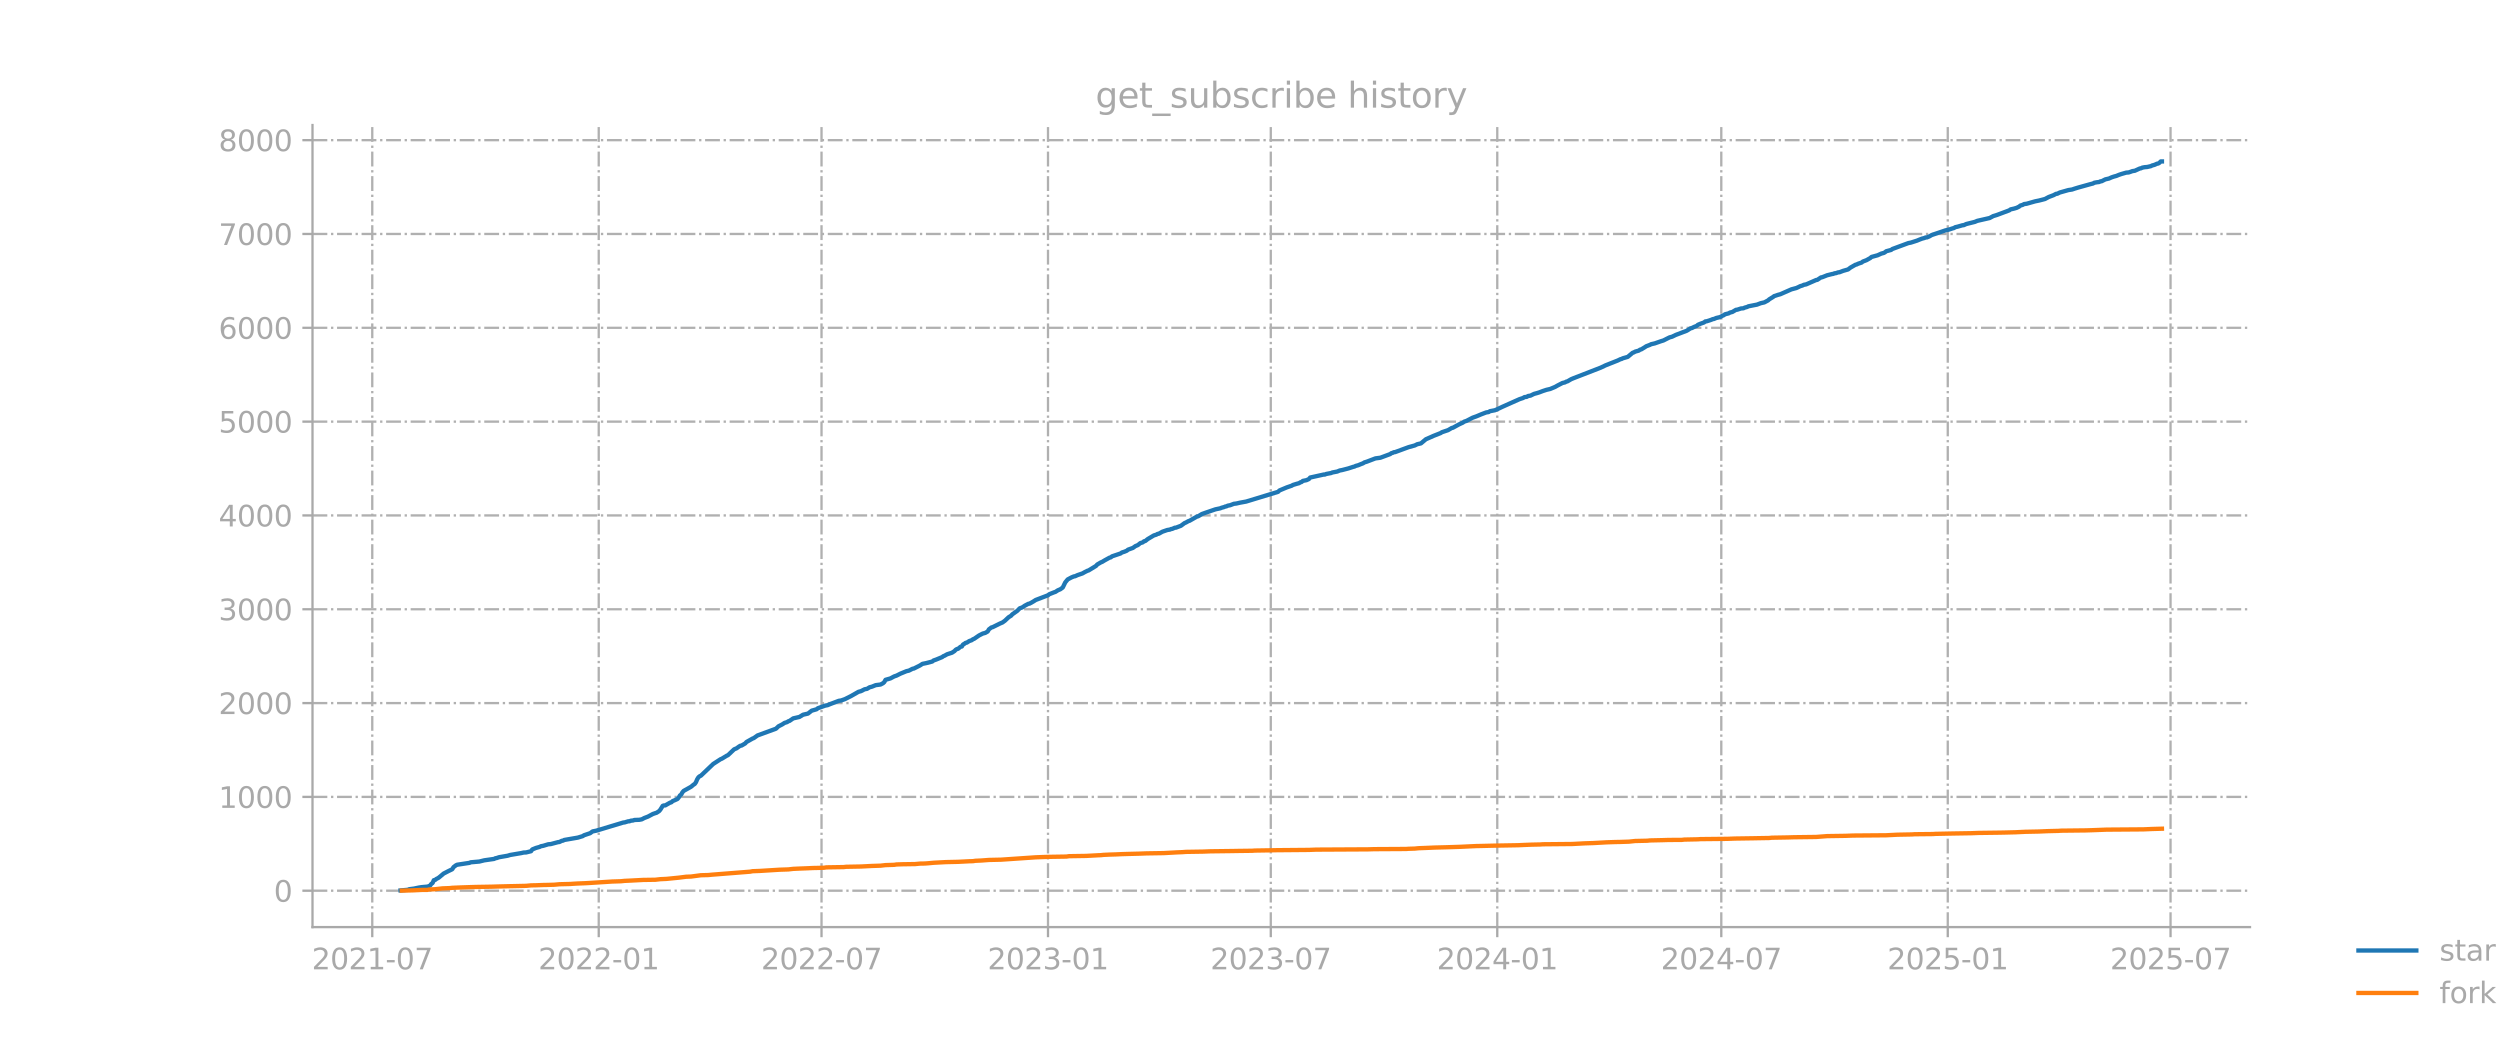 <?xml version="1.0" encoding="utf-8" standalone="no"?>
<!DOCTYPE svg PUBLIC "-//W3C//DTD SVG 1.1//EN"
  "http://www.w3.org/Graphics/SVG/1.1/DTD/svg11.dtd">
<svg xmlns:xlink="http://www.w3.org/1999/xlink" width="864pt" height="360pt" viewBox="0 0 864 360" xmlns="http://www.w3.org/2000/svg" version="1.1">
 <defs>
  <style type="text/css">*{stroke-linejoin: round; stroke-linecap: butt}</style>
 </defs>
 <g id="figure_1">
  <g id="patch_1">
   <path d="M 0 360 
L 864 360 
L 864 0 
L 0 0 
L 0 360 
z
" style="fill: none; opacity: 0"/>
  </g>
  <g id="axes_1">
   <g id="patch_2">
    <path d="M 108 320.4 
L 777.6 320.4 
L 777.6 43.2 
L 108 43.2 
L 108 320.4 
z
" style="fill: none; opacity: 0"/>
   </g>
   <g id="matplotlib.axis_1">
    <g id="xtick_1">
     <g id="line2d_1">
      <path d="M 128.652 320.4 
L 128.652 43.2 
" clip-path="url(#p78a27f17d4)" style="fill: none; stroke-dasharray: 5.12,1.28,0.8,1.28; stroke-dashoffset: 0; stroke: #b0b0b0; stroke-width: 0.8"/>
     </g>
     <g id="line2d_2">
      <defs>
       <path id="m2938d402ce" d="M 0 0 
L 0 3.5 
" style="stroke: #a9a9a9; stroke-width: 0.8"/>
      </defs>
      <g>
       <use xlink:href="#m2938d402ce" x="128.652" y="320.4" style="fill: #a9a9a9; stroke: #a9a9a9; stroke-width: 0.8"/>
      </g>
     </g>
     <g id="text_1">
      <!-- 2021-07 -->
      <g style="fill: #a9a9a9" transform="translate(107.761 334.998) scale(0.1 -0.1)">
       <defs>
        <path id="DejaVuSans-32" d="M 1228 531 
L 3431 531 
L 3431 0 
L 469 0 
L 469 531 
Q 828 903 1448 1529 
Q 2069 2156 2228 2338 
Q 2531 2678 2651 2914 
Q 2772 3150 2772 3378 
Q 2772 3750 2511 3984 
Q 2250 4219 1831 4219 
Q 1534 4219 1204 4116 
Q 875 4013 500 3803 
L 500 4441 
Q 881 4594 1212 4672 
Q 1544 4750 1819 4750 
Q 2544 4750 2975 4387 
Q 3406 4025 3406 3419 
Q 3406 3131 3298 2873 
Q 3191 2616 2906 2266 
Q 2828 2175 2409 1742 
Q 1991 1309 1228 531 
z
" transform="scale(0.016)"/>
        <path id="DejaVuSans-30" d="M 2034 4250 
Q 1547 4250 1301 3770 
Q 1056 3291 1056 2328 
Q 1056 1369 1301 889 
Q 1547 409 2034 409 
Q 2525 409 2770 889 
Q 3016 1369 3016 2328 
Q 3016 3291 2770 3770 
Q 2525 4250 2034 4250 
z
M 2034 4750 
Q 2819 4750 3233 4129 
Q 3647 3509 3647 2328 
Q 3647 1150 3233 529 
Q 2819 -91 2034 -91 
Q 1250 -91 836 529 
Q 422 1150 422 2328 
Q 422 3509 836 4129 
Q 1250 4750 2034 4750 
z
" transform="scale(0.016)"/>
        <path id="DejaVuSans-31" d="M 794 531 
L 1825 531 
L 1825 4091 
L 703 3866 
L 703 4441 
L 1819 4666 
L 2450 4666 
L 2450 531 
L 3481 531 
L 3481 0 
L 794 0 
L 794 531 
z
" transform="scale(0.016)"/>
        <path id="DejaVuSans-2d" d="M 313 2009 
L 1997 2009 
L 1997 1497 
L 313 1497 
L 313 2009 
z
" transform="scale(0.016)"/>
        <path id="DejaVuSans-37" d="M 525 4666 
L 3525 4666 
L 3525 4397 
L 1831 0 
L 1172 0 
L 2766 4134 
L 525 4134 
L 525 4666 
z
" transform="scale(0.016)"/>
       </defs>
       <use xlink:href="#DejaVuSans-32"/>
       <use xlink:href="#DejaVuSans-30" transform="translate(63.623 0)"/>
       <use xlink:href="#DejaVuSans-32" transform="translate(127.246 0)"/>
       <use xlink:href="#DejaVuSans-31" transform="translate(190.869 0)"/>
       <use xlink:href="#DejaVuSans-2d" transform="translate(254.492 0)"/>
       <use xlink:href="#DejaVuSans-30" transform="translate(290.576 0)"/>
       <use xlink:href="#DejaVuSans-37" transform="translate(354.199 0)"/>
      </g>
     </g>
    </g>
    <g id="xtick_2">
     <g id="line2d_3">
      <path d="M 206.923 320.4 
L 206.923 43.2 
" clip-path="url(#p78a27f17d4)" style="fill: none; stroke-dasharray: 5.12,1.28,0.8,1.28; stroke-dashoffset: 0; stroke: #b0b0b0; stroke-width: 0.8"/>
     </g>
     <g id="line2d_4">
      <g>
       <use xlink:href="#m2938d402ce" x="206.923" y="320.4" style="fill: #a9a9a9; stroke: #a9a9a9; stroke-width: 0.8"/>
      </g>
     </g>
     <g id="text_2">
      <!-- 2022-01 -->
      <g style="fill: #a9a9a9" transform="translate(186.032 334.998) scale(0.1 -0.1)">
       <use xlink:href="#DejaVuSans-32"/>
       <use xlink:href="#DejaVuSans-30" transform="translate(63.623 0)"/>
       <use xlink:href="#DejaVuSans-32" transform="translate(127.246 0)"/>
       <use xlink:href="#DejaVuSans-32" transform="translate(190.869 0)"/>
       <use xlink:href="#DejaVuSans-2d" transform="translate(254.492 0)"/>
       <use xlink:href="#DejaVuSans-30" transform="translate(290.576 0)"/>
       <use xlink:href="#DejaVuSans-31" transform="translate(354.199 0)"/>
      </g>
     </g>
    </g>
    <g id="xtick_3">
     <g id="line2d_5">
      <path d="M 283.918 320.4 
L 283.918 43.2 
" clip-path="url(#p78a27f17d4)" style="fill: none; stroke-dasharray: 5.12,1.28,0.8,1.28; stroke-dashoffset: 0; stroke: #b0b0b0; stroke-width: 0.8"/>
     </g>
     <g id="line2d_6">
      <g>
       <use xlink:href="#m2938d402ce" x="283.918" y="320.4" style="fill: #a9a9a9; stroke: #a9a9a9; stroke-width: 0.8"/>
      </g>
     </g>
     <g id="text_3">
      <!-- 2022-07 -->
      <g style="fill: #a9a9a9" transform="translate(263.027 334.998) scale(0.1 -0.1)">
       <use xlink:href="#DejaVuSans-32"/>
       <use xlink:href="#DejaVuSans-30" transform="translate(63.623 0)"/>
       <use xlink:href="#DejaVuSans-32" transform="translate(127.246 0)"/>
       <use xlink:href="#DejaVuSans-32" transform="translate(190.869 0)"/>
       <use xlink:href="#DejaVuSans-2d" transform="translate(254.492 0)"/>
       <use xlink:href="#DejaVuSans-30" transform="translate(290.576 0)"/>
       <use xlink:href="#DejaVuSans-37" transform="translate(354.199 0)"/>
      </g>
     </g>
    </g>
    <g id="xtick_4">
     <g id="line2d_7">
      <path d="M 362.189 320.4 
L 362.189 43.2 
" clip-path="url(#p78a27f17d4)" style="fill: none; stroke-dasharray: 5.12,1.28,0.8,1.28; stroke-dashoffset: 0; stroke: #b0b0b0; stroke-width: 0.8"/>
     </g>
     <g id="line2d_8">
      <g>
       <use xlink:href="#m2938d402ce" x="362.189" y="320.4" style="fill: #a9a9a9; stroke: #a9a9a9; stroke-width: 0.8"/>
      </g>
     </g>
     <g id="text_4">
      <!-- 2023-01 -->
      <g style="fill: #a9a9a9" transform="translate(341.298 334.998) scale(0.1 -0.1)">
       <defs>
        <path id="DejaVuSans-33" d="M 2597 2516 
Q 3050 2419 3304 2112 
Q 3559 1806 3559 1356 
Q 3559 666 3084 287 
Q 2609 -91 1734 -91 
Q 1441 -91 1130 -33 
Q 819 25 488 141 
L 488 750 
Q 750 597 1062 519 
Q 1375 441 1716 441 
Q 2309 441 2620 675 
Q 2931 909 2931 1356 
Q 2931 1769 2642 2001 
Q 2353 2234 1838 2234 
L 1294 2234 
L 1294 2753 
L 1863 2753 
Q 2328 2753 2575 2939 
Q 2822 3125 2822 3475 
Q 2822 3834 2567 4026 
Q 2313 4219 1838 4219 
Q 1578 4219 1281 4162 
Q 984 4106 628 3988 
L 628 4550 
Q 988 4650 1302 4700 
Q 1616 4750 1894 4750 
Q 2613 4750 3031 4423 
Q 3450 4097 3450 3541 
Q 3450 3153 3228 2886 
Q 3006 2619 2597 2516 
z
" transform="scale(0.016)"/>
       </defs>
       <use xlink:href="#DejaVuSans-32"/>
       <use xlink:href="#DejaVuSans-30" transform="translate(63.623 0)"/>
       <use xlink:href="#DejaVuSans-32" transform="translate(127.246 0)"/>
       <use xlink:href="#DejaVuSans-33" transform="translate(190.869 0)"/>
       <use xlink:href="#DejaVuSans-2d" transform="translate(254.492 0)"/>
       <use xlink:href="#DejaVuSans-30" transform="translate(290.576 0)"/>
       <use xlink:href="#DejaVuSans-31" transform="translate(354.199 0)"/>
      </g>
     </g>
    </g>
    <g id="xtick_5">
     <g id="line2d_9">
      <path d="M 439.184 320.4 
L 439.184 43.2 
" clip-path="url(#p78a27f17d4)" style="fill: none; stroke-dasharray: 5.12,1.28,0.8,1.28; stroke-dashoffset: 0; stroke: #b0b0b0; stroke-width: 0.8"/>
     </g>
     <g id="line2d_10">
      <g>
       <use xlink:href="#m2938d402ce" x="439.184" y="320.4" style="fill: #a9a9a9; stroke: #a9a9a9; stroke-width: 0.8"/>
      </g>
     </g>
     <g id="text_5">
      <!-- 2023-07 -->
      <g style="fill: #a9a9a9" transform="translate(418.293 334.998) scale(0.1 -0.1)">
       <use xlink:href="#DejaVuSans-32"/>
       <use xlink:href="#DejaVuSans-30" transform="translate(63.623 0)"/>
       <use xlink:href="#DejaVuSans-32" transform="translate(127.246 0)"/>
       <use xlink:href="#DejaVuSans-33" transform="translate(190.869 0)"/>
       <use xlink:href="#DejaVuSans-2d" transform="translate(254.492 0)"/>
       <use xlink:href="#DejaVuSans-30" transform="translate(290.576 0)"/>
       <use xlink:href="#DejaVuSans-37" transform="translate(354.199 0)"/>
      </g>
     </g>
    </g>
    <g id="xtick_6">
     <g id="line2d_11">
      <path d="M 517.455 320.4 
L 517.455 43.2 
" clip-path="url(#p78a27f17d4)" style="fill: none; stroke-dasharray: 5.12,1.28,0.8,1.28; stroke-dashoffset: 0; stroke: #b0b0b0; stroke-width: 0.8"/>
     </g>
     <g id="line2d_12">
      <g>
       <use xlink:href="#m2938d402ce" x="517.455" y="320.4" style="fill: #a9a9a9; stroke: #a9a9a9; stroke-width: 0.8"/>
      </g>
     </g>
     <g id="text_6">
      <!-- 2024-01 -->
      <g style="fill: #a9a9a9" transform="translate(496.564 334.998) scale(0.1 -0.1)">
       <defs>
        <path id="DejaVuSans-34" d="M 2419 4116 
L 825 1625 
L 2419 1625 
L 2419 4116 
z
M 2253 4666 
L 3047 4666 
L 3047 1625 
L 3713 1625 
L 3713 1100 
L 3047 1100 
L 3047 0 
L 2419 0 
L 2419 1100 
L 313 1100 
L 313 1709 
L 2253 4666 
z
" transform="scale(0.016)"/>
       </defs>
       <use xlink:href="#DejaVuSans-32"/>
       <use xlink:href="#DejaVuSans-30" transform="translate(63.623 0)"/>
       <use xlink:href="#DejaVuSans-32" transform="translate(127.246 0)"/>
       <use xlink:href="#DejaVuSans-34" transform="translate(190.869 0)"/>
       <use xlink:href="#DejaVuSans-2d" transform="translate(254.492 0)"/>
       <use xlink:href="#DejaVuSans-30" transform="translate(290.576 0)"/>
       <use xlink:href="#DejaVuSans-31" transform="translate(354.199 0)"/>
      </g>
     </g>
    </g>
    <g id="xtick_7">
     <g id="line2d_13">
      <path d="M 594.875 320.4 
L 594.875 43.2 
" clip-path="url(#p78a27f17d4)" style="fill: none; stroke-dasharray: 5.12,1.28,0.8,1.28; stroke-dashoffset: 0; stroke: #b0b0b0; stroke-width: 0.8"/>
     </g>
     <g id="line2d_14">
      <g>
       <use xlink:href="#m2938d402ce" x="594.875" y="320.4" style="fill: #a9a9a9; stroke: #a9a9a9; stroke-width: 0.8"/>
      </g>
     </g>
     <g id="text_7">
      <!-- 2024-07 -->
      <g style="fill: #a9a9a9" transform="translate(573.984 334.998) scale(0.1 -0.1)">
       <use xlink:href="#DejaVuSans-32"/>
       <use xlink:href="#DejaVuSans-30" transform="translate(63.623 0)"/>
       <use xlink:href="#DejaVuSans-32" transform="translate(127.246 0)"/>
       <use xlink:href="#DejaVuSans-34" transform="translate(190.869 0)"/>
       <use xlink:href="#DejaVuSans-2d" transform="translate(254.492 0)"/>
       <use xlink:href="#DejaVuSans-30" transform="translate(290.576 0)"/>
       <use xlink:href="#DejaVuSans-37" transform="translate(354.199 0)"/>
      </g>
     </g>
    </g>
    <g id="xtick_8">
     <g id="line2d_15">
      <path d="M 673.146 320.4 
L 673.146 43.2 
" clip-path="url(#p78a27f17d4)" style="fill: none; stroke-dasharray: 5.12,1.28,0.8,1.28; stroke-dashoffset: 0; stroke: #b0b0b0; stroke-width: 0.8"/>
     </g>
     <g id="line2d_16">
      <g>
       <use xlink:href="#m2938d402ce" x="673.146" y="320.4" style="fill: #a9a9a9; stroke: #a9a9a9; stroke-width: 0.8"/>
      </g>
     </g>
     <g id="text_8">
      <!-- 2025-01 -->
      <g style="fill: #a9a9a9" transform="translate(652.255 334.998) scale(0.1 -0.1)">
       <defs>
        <path id="DejaVuSans-35" d="M 691 4666 
L 3169 4666 
L 3169 4134 
L 1269 4134 
L 1269 2991 
Q 1406 3038 1543 3061 
Q 1681 3084 1819 3084 
Q 2600 3084 3056 2656 
Q 3513 2228 3513 1497 
Q 3513 744 3044 326 
Q 2575 -91 1722 -91 
Q 1428 -91 1123 -41 
Q 819 9 494 109 
L 494 744 
Q 775 591 1075 516 
Q 1375 441 1709 441 
Q 2250 441 2565 725 
Q 2881 1009 2881 1497 
Q 2881 1984 2565 2268 
Q 2250 2553 1709 2553 
Q 1456 2553 1204 2497 
Q 953 2441 691 2322 
L 691 4666 
z
" transform="scale(0.016)"/>
       </defs>
       <use xlink:href="#DejaVuSans-32"/>
       <use xlink:href="#DejaVuSans-30" transform="translate(63.623 0)"/>
       <use xlink:href="#DejaVuSans-32" transform="translate(127.246 0)"/>
       <use xlink:href="#DejaVuSans-35" transform="translate(190.869 0)"/>
       <use xlink:href="#DejaVuSans-2d" transform="translate(254.492 0)"/>
       <use xlink:href="#DejaVuSans-30" transform="translate(290.576 0)"/>
       <use xlink:href="#DejaVuSans-31" transform="translate(354.199 0)"/>
      </g>
     </g>
    </g>
    <g id="xtick_9">
     <g id="line2d_17">
      <path d="M 750.141 320.4 
L 750.141 43.2 
" clip-path="url(#p78a27f17d4)" style="fill: none; stroke-dasharray: 5.12,1.28,0.8,1.28; stroke-dashoffset: 0; stroke: #b0b0b0; stroke-width: 0.8"/>
     </g>
     <g id="line2d_18">
      <g>
       <use xlink:href="#m2938d402ce" x="750.141" y="320.4" style="fill: #a9a9a9; stroke: #a9a9a9; stroke-width: 0.8"/>
      </g>
     </g>
     <g id="text_9">
      <!-- 2025-07 -->
      <g style="fill: #a9a9a9" transform="translate(729.25 334.998) scale(0.1 -0.1)">
       <use xlink:href="#DejaVuSans-32"/>
       <use xlink:href="#DejaVuSans-30" transform="translate(63.623 0)"/>
       <use xlink:href="#DejaVuSans-32" transform="translate(127.246 0)"/>
       <use xlink:href="#DejaVuSans-35" transform="translate(190.869 0)"/>
       <use xlink:href="#DejaVuSans-2d" transform="translate(254.492 0)"/>
       <use xlink:href="#DejaVuSans-30" transform="translate(290.576 0)"/>
       <use xlink:href="#DejaVuSans-37" transform="translate(354.199 0)"/>
      </g>
     </g>
    </g>
   </g>
   <g id="matplotlib.axis_2">
    <g id="ytick_1">
     <g id="line2d_19">
      <path d="M 108 307.832 
L 777.6 307.832 
" clip-path="url(#p78a27f17d4)" style="fill: none; stroke-dasharray: 5.12,1.28,0.8,1.28; stroke-dashoffset: 0; stroke: #b0b0b0; stroke-width: 0.8"/>
     </g>
     <g id="line2d_20">
      <defs>
       <path id="m401133d62e" d="M 0 0 
L -3.5 0 
" style="stroke: #a9a9a9; stroke-width: 0.8"/>
      </defs>
      <g>
       <use xlink:href="#m401133d62e" x="108" y="307.832" style="fill: #a9a9a9; stroke: #a9a9a9; stroke-width: 0.8"/>
      </g>
     </g>
     <g id="text_10">
      <!-- 0 -->
      <g style="fill: #a9a9a9" transform="translate(94.638 311.632) scale(0.1 -0.1)">
       <use xlink:href="#DejaVuSans-30"/>
      </g>
     </g>
    </g>
    <g id="ytick_2">
     <g id="line2d_21">
      <path d="M 108 275.408 
L 777.6 275.408 
" clip-path="url(#p78a27f17d4)" style="fill: none; stroke-dasharray: 5.12,1.28,0.8,1.28; stroke-dashoffset: 0; stroke: #b0b0b0; stroke-width: 0.8"/>
     </g>
     <g id="line2d_22">
      <g>
       <use xlink:href="#m401133d62e" x="108" y="275.408" style="fill: #a9a9a9; stroke: #a9a9a9; stroke-width: 0.8"/>
      </g>
     </g>
     <g id="text_11">
      <!-- 1000 -->
      <g style="fill: #a9a9a9" transform="translate(75.55 279.208) scale(0.1 -0.1)">
       <use xlink:href="#DejaVuSans-31"/>
       <use xlink:href="#DejaVuSans-30" transform="translate(63.623 0)"/>
       <use xlink:href="#DejaVuSans-30" transform="translate(127.246 0)"/>
       <use xlink:href="#DejaVuSans-30" transform="translate(190.869 0)"/>
      </g>
     </g>
    </g>
    <g id="ytick_3">
     <g id="line2d_23">
      <path d="M 108 242.984 
L 777.6 242.984 
" clip-path="url(#p78a27f17d4)" style="fill: none; stroke-dasharray: 5.12,1.28,0.8,1.28; stroke-dashoffset: 0; stroke: #b0b0b0; stroke-width: 0.8"/>
     </g>
     <g id="line2d_24">
      <g>
       <use xlink:href="#m401133d62e" x="108" y="242.984" style="fill: #a9a9a9; stroke: #a9a9a9; stroke-width: 0.8"/>
      </g>
     </g>
     <g id="text_12">
      <!-- 2000 -->
      <g style="fill: #a9a9a9" transform="translate(75.55 246.783) scale(0.1 -0.1)">
       <use xlink:href="#DejaVuSans-32"/>
       <use xlink:href="#DejaVuSans-30" transform="translate(63.623 0)"/>
       <use xlink:href="#DejaVuSans-30" transform="translate(127.246 0)"/>
       <use xlink:href="#DejaVuSans-30" transform="translate(190.869 0)"/>
      </g>
     </g>
    </g>
    <g id="ytick_4">
     <g id="line2d_25">
      <path d="M 108 210.56 
L 777.6 210.56 
" clip-path="url(#p78a27f17d4)" style="fill: none; stroke-dasharray: 5.12,1.28,0.8,1.28; stroke-dashoffset: 0; stroke: #b0b0b0; stroke-width: 0.8"/>
     </g>
     <g id="line2d_26">
      <g>
       <use xlink:href="#m401133d62e" x="108" y="210.56" style="fill: #a9a9a9; stroke: #a9a9a9; stroke-width: 0.8"/>
      </g>
     </g>
     <g id="text_13">
      <!-- 3000 -->
      <g style="fill: #a9a9a9" transform="translate(75.55 214.359) scale(0.1 -0.1)">
       <use xlink:href="#DejaVuSans-33"/>
       <use xlink:href="#DejaVuSans-30" transform="translate(63.623 0)"/>
       <use xlink:href="#DejaVuSans-30" transform="translate(127.246 0)"/>
       <use xlink:href="#DejaVuSans-30" transform="translate(190.869 0)"/>
      </g>
     </g>
    </g>
    <g id="ytick_5">
     <g id="line2d_27">
      <path d="M 108 178.136 
L 777.6 178.136 
" clip-path="url(#p78a27f17d4)" style="fill: none; stroke-dasharray: 5.12,1.28,0.8,1.28; stroke-dashoffset: 0; stroke: #b0b0b0; stroke-width: 0.8"/>
     </g>
     <g id="line2d_28">
      <g>
       <use xlink:href="#m401133d62e" x="108" y="178.136" style="fill: #a9a9a9; stroke: #a9a9a9; stroke-width: 0.8"/>
      </g>
     </g>
     <g id="text_14">
      <!-- 4000 -->
      <g style="fill: #a9a9a9" transform="translate(75.55 181.935) scale(0.1 -0.1)">
       <use xlink:href="#DejaVuSans-34"/>
       <use xlink:href="#DejaVuSans-30" transform="translate(63.623 0)"/>
       <use xlink:href="#DejaVuSans-30" transform="translate(127.246 0)"/>
       <use xlink:href="#DejaVuSans-30" transform="translate(190.869 0)"/>
      </g>
     </g>
    </g>
    <g id="ytick_6">
     <g id="line2d_29">
      <path d="M 108 145.712 
L 777.6 145.712 
" clip-path="url(#p78a27f17d4)" style="fill: none; stroke-dasharray: 5.12,1.28,0.8,1.28; stroke-dashoffset: 0; stroke: #b0b0b0; stroke-width: 0.8"/>
     </g>
     <g id="line2d_30">
      <g>
       <use xlink:href="#m401133d62e" x="108" y="145.712" style="fill: #a9a9a9; stroke: #a9a9a9; stroke-width: 0.8"/>
      </g>
     </g>
     <g id="text_15">
      <!-- 5000 -->
      <g style="fill: #a9a9a9" transform="translate(75.55 149.511) scale(0.1 -0.1)">
       <use xlink:href="#DejaVuSans-35"/>
       <use xlink:href="#DejaVuSans-30" transform="translate(63.623 0)"/>
       <use xlink:href="#DejaVuSans-30" transform="translate(127.246 0)"/>
       <use xlink:href="#DejaVuSans-30" transform="translate(190.869 0)"/>
      </g>
     </g>
    </g>
    <g id="ytick_7">
     <g id="line2d_31">
      <path d="M 108 113.288 
L 777.6 113.288 
" clip-path="url(#p78a27f17d4)" style="fill: none; stroke-dasharray: 5.12,1.28,0.8,1.28; stroke-dashoffset: 0; stroke: #b0b0b0; stroke-width: 0.8"/>
     </g>
     <g id="line2d_32">
      <g>
       <use xlink:href="#m401133d62e" x="108" y="113.288" style="fill: #a9a9a9; stroke: #a9a9a9; stroke-width: 0.8"/>
      </g>
     </g>
     <g id="text_16">
      <!-- 6000 -->
      <g style="fill: #a9a9a9" transform="translate(75.55 117.087) scale(0.1 -0.1)">
       <defs>
        <path id="DejaVuSans-36" d="M 2113 2584 
Q 1688 2584 1439 2293 
Q 1191 2003 1191 1497 
Q 1191 994 1439 701 
Q 1688 409 2113 409 
Q 2538 409 2786 701 
Q 3034 994 3034 1497 
Q 3034 2003 2786 2293 
Q 2538 2584 2113 2584 
z
M 3366 4563 
L 3366 3988 
Q 3128 4100 2886 4159 
Q 2644 4219 2406 4219 
Q 1781 4219 1451 3797 
Q 1122 3375 1075 2522 
Q 1259 2794 1537 2939 
Q 1816 3084 2150 3084 
Q 2853 3084 3261 2657 
Q 3669 2231 3669 1497 
Q 3669 778 3244 343 
Q 2819 -91 2113 -91 
Q 1303 -91 875 529 
Q 447 1150 447 2328 
Q 447 3434 972 4092 
Q 1497 4750 2381 4750 
Q 2619 4750 2861 4703 
Q 3103 4656 3366 4563 
z
" transform="scale(0.016)"/>
       </defs>
       <use xlink:href="#DejaVuSans-36"/>
       <use xlink:href="#DejaVuSans-30" transform="translate(63.623 0)"/>
       <use xlink:href="#DejaVuSans-30" transform="translate(127.246 0)"/>
       <use xlink:href="#DejaVuSans-30" transform="translate(190.869 0)"/>
      </g>
     </g>
    </g>
    <g id="ytick_8">
     <g id="line2d_33">
      <path d="M 108 80.864 
L 777.6 80.864 
" clip-path="url(#p78a27f17d4)" style="fill: none; stroke-dasharray: 5.12,1.28,0.8,1.28; stroke-dashoffset: 0; stroke: #b0b0b0; stroke-width: 0.8"/>
     </g>
     <g id="line2d_34">
      <g>
       <use xlink:href="#m401133d62e" x="108" y="80.864" style="fill: #a9a9a9; stroke: #a9a9a9; stroke-width: 0.8"/>
      </g>
     </g>
     <g id="text_17">
      <!-- 7000 -->
      <g style="fill: #a9a9a9" transform="translate(75.55 84.663) scale(0.1 -0.1)">
       <use xlink:href="#DejaVuSans-37"/>
       <use xlink:href="#DejaVuSans-30" transform="translate(63.623 0)"/>
       <use xlink:href="#DejaVuSans-30" transform="translate(127.246 0)"/>
       <use xlink:href="#DejaVuSans-30" transform="translate(190.869 0)"/>
      </g>
     </g>
    </g>
    <g id="ytick_9">
     <g id="line2d_35">
      <path d="M 108 48.44 
L 777.6 48.44 
" clip-path="url(#p78a27f17d4)" style="fill: none; stroke-dasharray: 5.12,1.28,0.8,1.28; stroke-dashoffset: 0; stroke: #b0b0b0; stroke-width: 0.8"/>
     </g>
     <g id="line2d_36">
      <g>
       <use xlink:href="#m401133d62e" x="108" y="48.44" style="fill: #a9a9a9; stroke: #a9a9a9; stroke-width: 0.8"/>
      </g>
     </g>
     <g id="text_18">
      <!-- 8000 -->
      <g style="fill: #a9a9a9" transform="translate(75.55 52.239) scale(0.1 -0.1)">
       <defs>
        <path id="DejaVuSans-38" d="M 2034 2216 
Q 1584 2216 1326 1975 
Q 1069 1734 1069 1313 
Q 1069 891 1326 650 
Q 1584 409 2034 409 
Q 2484 409 2743 651 
Q 3003 894 3003 1313 
Q 3003 1734 2745 1975 
Q 2488 2216 2034 2216 
z
M 1403 2484 
Q 997 2584 770 2862 
Q 544 3141 544 3541 
Q 544 4100 942 4425 
Q 1341 4750 2034 4750 
Q 2731 4750 3128 4425 
Q 3525 4100 3525 3541 
Q 3525 3141 3298 2862 
Q 3072 2584 2669 2484 
Q 3125 2378 3379 2068 
Q 3634 1759 3634 1313 
Q 3634 634 3220 271 
Q 2806 -91 2034 -91 
Q 1263 -91 848 271 
Q 434 634 434 1313 
Q 434 1759 690 2068 
Q 947 2378 1403 2484 
z
M 1172 3481 
Q 1172 3119 1398 2916 
Q 1625 2713 2034 2713 
Q 2441 2713 2670 2916 
Q 2900 3119 2900 3481 
Q 2900 3844 2670 4047 
Q 2441 4250 2034 4250 
Q 1625 4250 1398 4047 
Q 1172 3844 1172 3481 
z
" transform="scale(0.016)"/>
       </defs>
       <use xlink:href="#DejaVuSans-38"/>
       <use xlink:href="#DejaVuSans-30" transform="translate(63.623 0)"/>
       <use xlink:href="#DejaVuSans-30" transform="translate(127.246 0)"/>
       <use xlink:href="#DejaVuSans-30" transform="translate(190.869 0)"/>
      </g>
     </g>
    </g>
   </g>
   <g id="line2d_37">
    <path d="M 138.436 307.735 
L 140.989 307.508 
L 141.414 307.314 
L 143.116 307.087 
L 144.817 306.73 
L 145.668 306.6 
L 147.795 306.406 
L 148.646 306.049 
L 149.071 305.465 
L 149.496 305.174 
L 149.922 304.201 
L 150.347 304.136 
L 150.773 303.779 
L 151.623 303.325 
L 153.325 301.899 
L 155.026 301.023 
L 156.303 300.407 
L 156.728 299.694 
L 157.579 299.045 
L 158.004 298.851 
L 162.258 298.202 
L 162.683 298.008 
L 165.661 297.749 
L 167.363 297.327 
L 170.766 296.841 
L 171.191 296.614 
L 171.616 296.549 
L 172.467 296.257 
L 175.445 295.738 
L 176.296 295.479 
L 180.124 294.83 
L 180.975 294.636 
L 181.826 294.603 
L 183.527 294.182 
L 183.953 293.566 
L 185.229 293.047 
L 186.505 292.69 
L 186.93 292.463 
L 187.781 292.301 
L 189.483 291.783 
L 190.333 291.718 
L 191.184 291.491 
L 192.886 291.037 
L 193.311 291.004 
L 194.162 290.583 
L 194.587 290.518 
L 195.013 290.291 
L 199.692 289.48 
L 201.393 288.962 
L 201.819 288.67 
L 203.946 287.956 
L 204.797 287.34 
L 206.073 287.081 
L 215.431 284.26 
L 215.857 284.228 
L 217.133 283.839 
L 217.558 283.839 
L 217.984 283.644 
L 218.834 283.547 
L 219.26 283.385 
L 220.961 283.32 
L 221.812 283.158 
L 222.663 282.704 
L 223.939 282.217 
L 224.79 281.763 
L 225.64 281.31 
L 226.491 281.018 
L 226.917 280.888 
L 227.767 280.337 
L 228.193 279.85 
L 229.044 278.489 
L 229.469 278.359 
L 229.894 278.359 
L 231.596 277.386 
L 232.021 277.289 
L 232.447 276.867 
L 233.297 276.511 
L 234.148 276.122 
L 234.574 275.603 
L 234.999 274.89 
L 235.424 274.598 
L 235.85 273.82 
L 236.275 273.333 
L 238.827 271.907 
L 239.678 271.193 
L 240.104 270.934 
L 240.529 270.318 
L 240.954 269.313 
L 241.38 268.632 
L 241.805 268.275 
L 242.231 268.08 
L 245.634 264.838 
L 246.484 264.027 
L 249.037 262.374 
L 249.462 262.212 
L 251.164 261.174 
L 251.589 260.98 
L 253.716 258.969 
L 254.567 258.613 
L 255.417 257.997 
L 255.843 257.737 
L 256.268 257.672 
L 257.544 256.927 
L 257.97 256.44 
L 260.097 255.241 
L 260.522 255.078 
L 261.798 254.171 
L 268.179 251.836 
L 269.03 251.025 
L 270.306 250.377 
L 271.157 249.826 
L 272.008 249.566 
L 272.433 249.275 
L 272.858 249.145 
L 274.134 248.269 
L 276.261 247.783 
L 277.538 247.005 
L 278.814 246.713 
L 279.239 246.616 
L 280.515 245.611 
L 282.217 245.124 
L 282.642 244.768 
L 285.195 243.86 
L 286.045 243.698 
L 286.896 243.341 
L 289.874 242.206 
L 290.725 242.076 
L 292.001 241.622 
L 294.128 240.552 
L 296.68 239.093 
L 297.531 238.866 
L 298.807 238.218 
L 299.658 238.056 
L 300.508 237.537 
L 301.359 237.31 
L 302.635 236.791 
L 304.337 236.564 
L 305.188 236.11 
L 305.613 235.721 
L 306.038 234.943 
L 307.74 234.457 
L 309.016 233.776 
L 309.867 233.484 
L 311.143 232.836 
L 313.27 231.96 
L 314.121 231.766 
L 315.397 231.117 
L 315.822 231.052 
L 317.949 229.982 
L 318.8 229.431 
L 320.076 229.172 
L 322.203 228.62 
L 322.628 228.264 
L 323.479 227.972 
L 325.606 227.096 
L 326.032 226.772 
L 326.457 226.61 
L 327.308 226.124 
L 329.009 225.573 
L 329.86 225.021 
L 330.285 224.567 
L 330.711 224.308 
L 331.136 224.211 
L 331.987 223.497 
L 332.412 223.433 
L 332.838 222.719 
L 333.263 222.525 
L 333.689 222.168 
L 334.114 222.103 
L 334.965 221.552 
L 335.815 221.26 
L 336.241 220.936 
L 336.666 220.774 
L 338.368 219.606 
L 339.644 218.958 
L 340.495 218.731 
L 341.345 218.245 
L 341.771 217.499 
L 342.622 216.85 
L 343.047 216.753 
L 345.599 215.489 
L 346.45 215.132 
L 347.301 214.516 
L 348.577 213.316 
L 349.428 212.797 
L 349.853 212.311 
L 351.555 211.111 
L 352.405 210.236 
L 353.256 209.944 
L 354.107 209.36 
L 355.383 208.68 
L 355.809 208.615 
L 357.085 207.901 
L 357.936 207.35 
L 362.189 205.729 
L 362.615 205.372 
L 364.316 204.691 
L 364.742 204.562 
L 365.592 204.01 
L 366.443 203.654 
L 367.294 203.038 
L 368.145 201.287 
L 368.996 200.249 
L 370.272 199.568 
L 371.122 199.212 
L 371.548 199.147 
L 372.399 198.758 
L 374.1 198.174 
L 374.951 197.688 
L 375.802 197.266 
L 376.227 197.137 
L 378.779 195.58 
L 379.205 195.094 
L 380.481 194.348 
L 380.906 194.186 
L 381.757 193.667 
L 383.459 192.727 
L 383.884 192.63 
L 384.309 192.273 
L 387.287 191.268 
L 387.713 190.944 
L 388.563 190.684 
L 389.414 190.328 
L 389.839 189.971 
L 391.541 189.355 
L 392.392 188.739 
L 393.243 188.382 
L 394.093 187.701 
L 394.944 187.442 
L 395.369 187.053 
L 395.795 186.988 
L 396.646 186.307 
L 398.773 185.042 
L 399.623 184.783 
L 400.049 184.524 
L 400.474 184.459 
L 401.75 183.745 
L 403.452 183.162 
L 404.303 183.032 
L 404.728 182.838 
L 405.153 182.773 
L 406.004 182.384 
L 406.43 182.351 
L 408.131 181.703 
L 409.407 180.762 
L 409.833 180.6 
L 410.683 180.114 
L 411.109 179.984 
L 413.661 178.525 
L 414.086 178.428 
L 415.363 177.65 
L 416.639 177.196 
L 417.49 176.904 
L 419.191 176.32 
L 420.042 176.029 
L 421.743 175.672 
L 422.169 175.477 
L 423.02 175.25 
L 423.445 175.056 
L 423.87 174.991 
L 424.296 174.764 
L 425.146 174.602 
L 426.423 174.115 
L 427.273 174.018 
L 428.55 173.726 
L 430.677 173.337 
L 441.737 169.965 
L 442.162 169.511 
L 444.714 168.441 
L 446.416 167.858 
L 446.841 167.598 
L 448.117 167.209 
L 448.968 166.982 
L 449.393 166.69 
L 449.819 166.593 
L 450.244 166.204 
L 451.52 165.945 
L 452.371 165.556 
L 452.797 165.037 
L 457.476 163.999 
L 457.901 163.999 
L 458.327 163.805 
L 460.028 163.48 
L 460.454 163.286 
L 462.155 162.962 
L 463.006 162.605 
L 463.857 162.443 
L 465.984 161.892 
L 467.685 161.34 
L 468.11 161.243 
L 468.536 161.016 
L 469.387 160.789 
L 470.237 160.433 
L 471.088 160.108 
L 471.514 159.816 
L 472.364 159.557 
L 475.342 158.422 
L 477.044 158.195 
L 480.447 156.931 
L 480.872 156.606 
L 481.297 156.509 
L 481.723 156.282 
L 482.148 156.25 
L 486.827 154.531 
L 488.954 153.948 
L 489.805 153.526 
L 491.081 153.234 
L 492.783 151.808 
L 494.484 151.062 
L 495.335 150.673 
L 497.887 149.668 
L 498.313 149.376 
L 500.44 148.663 
L 501.716 147.917 
L 502.141 147.82 
L 504.268 146.652 
L 505.544 146.069 
L 505.97 145.744 
L 506.821 145.453 
L 508.948 144.35 
L 510.224 143.896 
L 511.925 143.183 
L 513.201 142.697 
L 513.627 142.534 
L 514.478 142.405 
L 514.903 142.113 
L 516.604 141.789 
L 517.455 141.432 
L 519.157 140.621 
L 525.112 137.963 
L 526.388 137.541 
L 526.814 137.249 
L 527.664 137.152 
L 528.09 136.86 
L 528.941 136.731 
L 529.791 136.309 
L 530.217 136.114 
L 531.068 135.887 
L 531.918 135.628 
L 533.195 135.142 
L 534.471 134.72 
L 535.747 134.428 
L 537.448 133.715 
L 538.299 133.229 
L 540.001 132.353 
L 540.851 132.159 
L 541.277 131.899 
L 541.702 131.802 
L 542.978 131.056 
L 543.829 130.7 
L 553.188 127.068 
L 554.889 126.258 
L 559.143 124.571 
L 559.994 124.15 
L 560.419 124.053 
L 560.845 123.826 
L 562.546 123.339 
L 564.248 121.913 
L 564.673 121.783 
L 565.098 121.524 
L 566.375 121.167 
L 566.8 120.843 
L 567.225 120.745 
L 568.502 119.967 
L 568.927 119.675 
L 570.203 119.189 
L 570.628 118.962 
L 571.905 118.67 
L 574.032 117.925 
L 574.882 117.665 
L 576.158 117.017 
L 577.009 116.595 
L 577.86 116.368 
L 579.136 115.752 
L 582.965 114.293 
L 584.241 113.482 
L 584.666 113.385 
L 585.517 112.964 
L 586.368 112.639 
L 586.793 112.25 
L 587.644 111.894 
L 588.92 111.44 
L 589.345 111.083 
L 589.771 111.051 
L 590.622 110.791 
L 591.472 110.499 
L 591.898 110.305 
L 592.323 110.24 
L 593.174 109.883 
L 594.45 109.592 
L 595.301 109.105 
L 595.726 108.943 
L 596.152 108.619 
L 597.428 108.295 
L 597.853 108.035 
L 598.704 107.808 
L 599.98 107.062 
L 600.405 107.03 
L 601.682 106.609 
L 602.532 106.544 
L 602.958 106.317 
L 603.809 106.09 
L 604.234 105.863 
L 606.361 105.441 
L 607.212 105.279 
L 608.488 104.793 
L 609.764 104.501 
L 611.04 103.82 
L 611.466 103.431 
L 612.742 102.653 
L 613.167 102.329 
L 614.443 101.907 
L 615.294 101.68 
L 619.122 99.994 
L 620.824 99.54 
L 621.675 99.151 
L 622.1 98.924 
L 622.951 98.665 
L 623.376 98.438 
L 624.227 98.276 
L 627.63 96.784 
L 628.056 96.719 
L 629.332 95.876 
L 629.757 95.811 
L 631.459 95.13 
L 633.16 94.709 
L 633.586 94.644 
L 634.011 94.45 
L 634.436 94.417 
L 635.287 94.125 
L 635.713 94.093 
L 636.989 93.606 
L 638.69 93.12 
L 639.541 92.472 
L 641.243 91.499 
L 641.668 91.402 
L 642.093 91.175 
L 642.944 90.883 
L 643.369 90.753 
L 643.795 90.397 
L 645.071 89.91 
L 645.922 89.424 
L 646.347 89.197 
L 646.773 88.808 
L 648.899 88.224 
L 650.176 87.64 
L 651.026 87.413 
L 651.452 87.187 
L 651.877 86.83 
L 653.579 86.376 
L 654.004 86.052 
L 659.534 84.009 
L 660.385 83.847 
L 662.512 83.166 
L 663.363 82.809 
L 664.213 82.485 
L 665.064 82.258 
L 665.49 82.064 
L 665.915 82.064 
L 666.766 81.707 
L 667.616 81.22 
L 670.594 80.215 
L 672.296 79.632 
L 673.572 79.34 
L 674.848 78.918 
L 675.273 78.821 
L 675.699 78.529 
L 676.55 78.335 
L 678.251 77.848 
L 678.677 77.816 
L 679.527 77.427 
L 682.505 76.681 
L 683.356 76.324 
L 687.61 75.352 
L 688.886 74.671 
L 690.162 74.282 
L 694.416 72.693 
L 694.841 72.369 
L 696.117 72.077 
L 696.968 71.817 
L 697.819 71.396 
L 698.244 71.039 
L 699.095 70.78 
L 699.52 70.521 
L 700.371 70.423 
L 703.349 69.58 
L 704.625 69.321 
L 705.901 68.997 
L 706.752 68.77 
L 708.028 68.089 
L 709.73 67.44 
L 710.58 66.986 
L 711.006 66.954 
L 711.857 66.532 
L 714.834 65.689 
L 716.11 65.495 
L 716.961 65.203 
L 718.237 64.814 
L 722.066 63.744 
L 722.917 63.517 
L 723.342 63.42 
L 723.767 63.16 
L 724.618 62.998 
L 725.469 62.901 
L 725.894 62.674 
L 726.32 62.641 
L 727.596 61.993 
L 728.872 61.701 
L 729.723 61.312 
L 730.574 61.02 
L 731.424 60.793 
L 732.275 60.437 
L 733.126 60.145 
L 734.827 59.658 
L 735.678 59.594 
L 736.529 59.302 
L 736.954 59.14 
L 737.805 59.01 
L 739.507 58.232 
L 739.932 58.167 
L 740.357 57.94 
L 741.208 57.778 
L 742.059 57.713 
L 743.335 57.421 
L 743.761 57.194 
L 744.611 56.967 
L 745.462 56.578 
L 745.887 56.513 
L 746.313 56.254 
L 746.738 55.8 
L 747.164 55.8 
L 747.164 55.8 
" clip-path="url(#p78a27f17d4)" style="fill: none; stroke: #1f77b4; stroke-width: 1.5; stroke-linecap: square"/>
   </g>
   <g id="line2d_38">
    <path d="M 138.862 307.8 
L 142.69 307.703 
L 146.093 307.541 
L 147.795 307.541 
L 148.22 307.411 
L 150.347 307.314 
L 152.899 307.022 
L 155.452 306.925 
L 156.303 306.827 
L 159.28 306.698 
L 162.258 306.6 
L 164.385 306.535 
L 169.915 306.438 
L 172.042 306.373 
L 175.87 306.276 
L 177.572 306.244 
L 181.826 306.146 
L 183.527 305.984 
L 185.229 305.952 
L 187.781 305.855 
L 189.483 305.822 
L 191.61 305.757 
L 193.311 305.595 
L 197.14 305.498 
L 197.99 305.433 
L 199.692 305.336 
L 202.244 305.238 
L 203.946 305.141 
L 211.603 304.655 
L 214.58 304.558 
L 215.857 304.428 
L 217.984 304.331 
L 222.237 304.104 
L 226.491 304.039 
L 228.193 303.844 
L 230.32 303.747 
L 234.574 303.325 
L 237.126 303.001 
L 238.827 302.936 
L 242.231 302.482 
L 244.783 302.418 
L 246.059 302.288 
L 247.335 302.191 
L 259.246 301.25 
L 260.097 301.088 
L 262.649 300.991 
L 269.455 300.569 
L 272.433 300.472 
L 274.134 300.278 
L 276.261 300.18 
L 278.814 300.083 
L 280.941 299.986 
L 282.642 299.953 
L 284.769 299.889 
L 285.62 299.759 
L 291.575 299.662 
L 292.426 299.564 
L 297.531 299.467 
L 301.359 299.272 
L 304.337 299.175 
L 306.038 298.981 
L 309.016 298.883 
L 309.867 298.754 
L 311.994 298.689 
L 316.248 298.624 
L 317.949 298.462 
L 319.651 298.429 
L 320.927 298.332 
L 322.628 298.17 
L 326.882 297.943 
L 331.136 297.846 
L 334.965 297.651 
L 336.241 297.619 
L 337.092 297.489 
L 339.219 297.392 
L 340.069 297.327 
L 340.92 297.262 
L 341.771 297.197 
L 346.025 297.1 
L 357.936 296.289 
L 360.488 296.192 
L 362.615 296.127 
L 368.57 296.03 
L 369.421 295.9 
L 375.376 295.803 
L 379.63 295.576 
L 380.481 295.544 
L 381.332 295.446 
L 383.459 295.349 
L 385.586 295.284 
L 387.713 295.187 
L 389.839 295.122 
L 393.668 295.025 
L 396.22 294.928 
L 402.176 294.83 
L 406.855 294.571 
L 408.556 294.506 
L 409.833 294.409 
L 415.788 294.312 
L 418.34 294.214 
L 425.997 294.117 
L 427.699 294.085 
L 432.803 294.02 
L 433.654 293.955 
L 439.61 293.858 
L 441.311 293.825 
L 452.371 293.728 
L 454.923 293.631 
L 472.79 293.533 
L 474.917 293.469 
L 485.977 293.404 
L 486.827 293.339 
L 488.954 293.274 
L 490.231 293.144 
L 492.783 293.047 
L 495.761 292.917 
L 499.589 292.82 
L 501.716 292.755 
L 504.694 292.658 
L 508.097 292.496 
L 510.224 292.399 
L 511.925 292.366 
L 515.754 292.269 
L 517.455 292.236 
L 522.985 292.139 
L 524.687 292.107 
L 526.814 292.009 
L 529.366 291.912 
L 532.344 291.847 
L 533.195 291.783 
L 543.404 291.685 
L 547.658 291.458 
L 550.635 291.361 
L 555.315 291.102 
L 558.292 291.004 
L 559.994 290.972 
L 562.972 290.875 
L 565.098 290.648 
L 569.352 290.55 
L 570.203 290.453 
L 574.457 290.356 
L 576.584 290.291 
L 581.263 290.259 
L 582.114 290.161 
L 586.793 290.064 
L 587.644 289.999 
L 597.002 289.902 
L 599.555 289.805 
L 605.936 289.707 
L 607.637 289.675 
L 611.466 289.61 
L 612.316 289.513 
L 617.846 289.416 
L 619.973 289.351 
L 627.63 289.253 
L 628.906 289.156 
L 630.183 289.059 
L 631.459 288.962 
L 637.839 288.864 
L 640.392 288.767 
L 651.877 288.67 
L 655.706 288.475 
L 660.81 288.378 
L 661.661 288.313 
L 668.042 288.248 
L 668.893 288.183 
L 673.572 288.086 
L 675.273 288.054 
L 681.229 287.956 
L 683.781 287.859 
L 691.013 287.762 
L 692.714 287.729 
L 696.543 287.632 
L 699.946 287.47 
L 704.625 287.373 
L 707.603 287.243 
L 711.431 287.146 
L 712.282 287.081 
L 720.79 286.984 
L 722.917 286.919 
L 725.469 286.822 
L 728.021 286.724 
L 740.783 286.627 
L 743.761 286.497 
L 747.164 286.4 
L 747.164 286.4 
" clip-path="url(#p78a27f17d4)" style="fill: none; stroke: #ff7f0e; stroke-width: 1.5; stroke-linecap: square"/>
   </g>
   <g id="patch_3">
    <path d="M 108 320.4 
L 108 43.2 
" style="fill: none; stroke: #a9a9a9; stroke-width: 0.8; stroke-linejoin: miter; stroke-linecap: square"/>
   </g>
   <g id="patch_4">
    <path d="M 777.6 320.4 
L 777.6 43.2 
" style="fill: none"/>
   </g>
   <g id="patch_5">
    <path d="M 108 320.4 
L 777.6 320.4 
" style="fill: none; stroke: #a9a9a9; stroke-width: 0.8; stroke-linejoin: miter; stroke-linecap: square"/>
   </g>
   <g id="patch_6">
    <path d="M 108 43.2 
L 777.6 43.2 
" style="fill: none"/>
   </g>
   <g id="text_19">
    <!-- get_subscribe history -->
    <g style="fill: #a9a9a9" transform="translate(378.608 37.2) scale(0.12 -0.12)">
     <defs>
      <path id="DejaVuSans-67" d="M 2906 1791 
Q 2906 2416 2648 2759 
Q 2391 3103 1925 3103 
Q 1463 3103 1205 2759 
Q 947 2416 947 1791 
Q 947 1169 1205 825 
Q 1463 481 1925 481 
Q 2391 481 2648 825 
Q 2906 1169 2906 1791 
z
M 3481 434 
Q 3481 -459 3084 -895 
Q 2688 -1331 1869 -1331 
Q 1566 -1331 1297 -1286 
Q 1028 -1241 775 -1147 
L 775 -588 
Q 1028 -725 1275 -790 
Q 1522 -856 1778 -856 
Q 2344 -856 2625 -561 
Q 2906 -266 2906 331 
L 2906 616 
Q 2728 306 2450 153 
Q 2172 0 1784 0 
Q 1141 0 747 490 
Q 353 981 353 1791 
Q 353 2603 747 3093 
Q 1141 3584 1784 3584 
Q 2172 3584 2450 3431 
Q 2728 3278 2906 2969 
L 2906 3500 
L 3481 3500 
L 3481 434 
z
" transform="scale(0.016)"/>
      <path id="DejaVuSans-65" d="M 3597 1894 
L 3597 1613 
L 953 1613 
Q 991 1019 1311 708 
Q 1631 397 2203 397 
Q 2534 397 2845 478 
Q 3156 559 3463 722 
L 3463 178 
Q 3153 47 2828 -22 
Q 2503 -91 2169 -91 
Q 1331 -91 842 396 
Q 353 884 353 1716 
Q 353 2575 817 3079 
Q 1281 3584 2069 3584 
Q 2775 3584 3186 3129 
Q 3597 2675 3597 1894 
z
M 3022 2063 
Q 3016 2534 2758 2815 
Q 2500 3097 2075 3097 
Q 1594 3097 1305 2825 
Q 1016 2553 972 2059 
L 3022 2063 
z
" transform="scale(0.016)"/>
      <path id="DejaVuSans-74" d="M 1172 4494 
L 1172 3500 
L 2356 3500 
L 2356 3053 
L 1172 3053 
L 1172 1153 
Q 1172 725 1289 603 
Q 1406 481 1766 481 
L 2356 481 
L 2356 0 
L 1766 0 
Q 1100 0 847 248 
Q 594 497 594 1153 
L 594 3053 
L 172 3053 
L 172 3500 
L 594 3500 
L 594 4494 
L 1172 4494 
z
" transform="scale(0.016)"/>
      <path id="DejaVuSans-5f" d="M 3263 -1063 
L 3263 -1509 
L -63 -1509 
L -63 -1063 
L 3263 -1063 
z
" transform="scale(0.016)"/>
      <path id="DejaVuSans-73" d="M 2834 3397 
L 2834 2853 
Q 2591 2978 2328 3040 
Q 2066 3103 1784 3103 
Q 1356 3103 1142 2972 
Q 928 2841 928 2578 
Q 928 2378 1081 2264 
Q 1234 2150 1697 2047 
L 1894 2003 
Q 2506 1872 2764 1633 
Q 3022 1394 3022 966 
Q 3022 478 2636 193 
Q 2250 -91 1575 -91 
Q 1294 -91 989 -36 
Q 684 19 347 128 
L 347 722 
Q 666 556 975 473 
Q 1284 391 1588 391 
Q 1994 391 2212 530 
Q 2431 669 2431 922 
Q 2431 1156 2273 1281 
Q 2116 1406 1581 1522 
L 1381 1569 
Q 847 1681 609 1914 
Q 372 2147 372 2553 
Q 372 3047 722 3315 
Q 1072 3584 1716 3584 
Q 2034 3584 2315 3537 
Q 2597 3491 2834 3397 
z
" transform="scale(0.016)"/>
      <path id="DejaVuSans-75" d="M 544 1381 
L 544 3500 
L 1119 3500 
L 1119 1403 
Q 1119 906 1312 657 
Q 1506 409 1894 409 
Q 2359 409 2629 706 
Q 2900 1003 2900 1516 
L 2900 3500 
L 3475 3500 
L 3475 0 
L 2900 0 
L 2900 538 
Q 2691 219 2414 64 
Q 2138 -91 1772 -91 
Q 1169 -91 856 284 
Q 544 659 544 1381 
z
M 1991 3584 
L 1991 3584 
z
" transform="scale(0.016)"/>
      <path id="DejaVuSans-62" d="M 3116 1747 
Q 3116 2381 2855 2742 
Q 2594 3103 2138 3103 
Q 1681 3103 1420 2742 
Q 1159 2381 1159 1747 
Q 1159 1113 1420 752 
Q 1681 391 2138 391 
Q 2594 391 2855 752 
Q 3116 1113 3116 1747 
z
M 1159 2969 
Q 1341 3281 1617 3432 
Q 1894 3584 2278 3584 
Q 2916 3584 3314 3078 
Q 3713 2572 3713 1747 
Q 3713 922 3314 415 
Q 2916 -91 2278 -91 
Q 1894 -91 1617 61 
Q 1341 213 1159 525 
L 1159 0 
L 581 0 
L 581 4863 
L 1159 4863 
L 1159 2969 
z
" transform="scale(0.016)"/>
      <path id="DejaVuSans-63" d="M 3122 3366 
L 3122 2828 
Q 2878 2963 2633 3030 
Q 2388 3097 2138 3097 
Q 1578 3097 1268 2742 
Q 959 2388 959 1747 
Q 959 1106 1268 751 
Q 1578 397 2138 397 
Q 2388 397 2633 464 
Q 2878 531 3122 666 
L 3122 134 
Q 2881 22 2623 -34 
Q 2366 -91 2075 -91 
Q 1284 -91 818 406 
Q 353 903 353 1747 
Q 353 2603 823 3093 
Q 1294 3584 2113 3584 
Q 2378 3584 2631 3529 
Q 2884 3475 3122 3366 
z
" transform="scale(0.016)"/>
      <path id="DejaVuSans-72" d="M 2631 2963 
Q 2534 3019 2420 3045 
Q 2306 3072 2169 3072 
Q 1681 3072 1420 2755 
Q 1159 2438 1159 1844 
L 1159 0 
L 581 0 
L 581 3500 
L 1159 3500 
L 1159 2956 
Q 1341 3275 1631 3429 
Q 1922 3584 2338 3584 
Q 2397 3584 2469 3576 
Q 2541 3569 2628 3553 
L 2631 2963 
z
" transform="scale(0.016)"/>
      <path id="DejaVuSans-69" d="M 603 3500 
L 1178 3500 
L 1178 0 
L 603 0 
L 603 3500 
z
M 603 4863 
L 1178 4863 
L 1178 4134 
L 603 4134 
L 603 4863 
z
" transform="scale(0.016)"/>
      <path id="DejaVuSans-20" transform="scale(0.016)"/>
      <path id="DejaVuSans-68" d="M 3513 2113 
L 3513 0 
L 2938 0 
L 2938 2094 
Q 2938 2591 2744 2837 
Q 2550 3084 2163 3084 
Q 1697 3084 1428 2787 
Q 1159 2491 1159 1978 
L 1159 0 
L 581 0 
L 581 4863 
L 1159 4863 
L 1159 2956 
Q 1366 3272 1645 3428 
Q 1925 3584 2291 3584 
Q 2894 3584 3203 3211 
Q 3513 2838 3513 2113 
z
" transform="scale(0.016)"/>
      <path id="DejaVuSans-6f" d="M 1959 3097 
Q 1497 3097 1228 2736 
Q 959 2375 959 1747 
Q 959 1119 1226 758 
Q 1494 397 1959 397 
Q 2419 397 2687 759 
Q 2956 1122 2956 1747 
Q 2956 2369 2687 2733 
Q 2419 3097 1959 3097 
z
M 1959 3584 
Q 2709 3584 3137 3096 
Q 3566 2609 3566 1747 
Q 3566 888 3137 398 
Q 2709 -91 1959 -91 
Q 1206 -91 779 398 
Q 353 888 353 1747 
Q 353 2609 779 3096 
Q 1206 3584 1959 3584 
z
" transform="scale(0.016)"/>
      <path id="DejaVuSans-79" d="M 2059 -325 
Q 1816 -950 1584 -1140 
Q 1353 -1331 966 -1331 
L 506 -1331 
L 506 -850 
L 844 -850 
Q 1081 -850 1212 -737 
Q 1344 -625 1503 -206 
L 1606 56 
L 191 3500 
L 800 3500 
L 1894 763 
L 2988 3500 
L 3597 3500 
L 2059 -325 
z
" transform="scale(0.016)"/>
     </defs>
     <use xlink:href="#DejaVuSans-67"/>
     <use xlink:href="#DejaVuSans-65" transform="translate(63.477 0)"/>
     <use xlink:href="#DejaVuSans-74" transform="translate(125 0)"/>
     <use xlink:href="#DejaVuSans-5f" transform="translate(164.209 0)"/>
     <use xlink:href="#DejaVuSans-73" transform="translate(214.209 0)"/>
     <use xlink:href="#DejaVuSans-75" transform="translate(266.309 0)"/>
     <use xlink:href="#DejaVuSans-62" transform="translate(329.688 0)"/>
     <use xlink:href="#DejaVuSans-73" transform="translate(393.164 0)"/>
     <use xlink:href="#DejaVuSans-63" transform="translate(445.264 0)"/>
     <use xlink:href="#DejaVuSans-72" transform="translate(500.244 0)"/>
     <use xlink:href="#DejaVuSans-69" transform="translate(541.357 0)"/>
     <use xlink:href="#DejaVuSans-62" transform="translate(569.141 0)"/>
     <use xlink:href="#DejaVuSans-65" transform="translate(632.617 0)"/>
     <use xlink:href="#DejaVuSans-20" transform="translate(694.141 0)"/>
     <use xlink:href="#DejaVuSans-68" transform="translate(725.928 0)"/>
     <use xlink:href="#DejaVuSans-69" transform="translate(789.307 0)"/>
     <use xlink:href="#DejaVuSans-73" transform="translate(817.09 0)"/>
     <use xlink:href="#DejaVuSans-74" transform="translate(869.189 0)"/>
     <use xlink:href="#DejaVuSans-6f" transform="translate(908.398 0)"/>
     <use xlink:href="#DejaVuSans-72" transform="translate(969.58 0)"/>
     <use xlink:href="#DejaVuSans-79" transform="translate(1010.693 0)"/>
    </g>
   </g>
   <g id="legend_1">
    <g id="line2d_39">
     <path d="M 815.08 328.498 
L 825.08 328.498 
L 835.08 328.498 
" style="fill: none; stroke: #1f77b4; stroke-width: 1.5; stroke-linecap: square"/>
    </g>
    <g id="text_20">
     <!-- star -->
     <g style="fill: #a9a9a9" transform="translate(843.08 331.998) scale(0.1 -0.1)">
      <defs>
       <path id="DejaVuSans-61" d="M 2194 1759 
Q 1497 1759 1228 1600 
Q 959 1441 959 1056 
Q 959 750 1161 570 
Q 1363 391 1709 391 
Q 2188 391 2477 730 
Q 2766 1069 2766 1631 
L 2766 1759 
L 2194 1759 
z
M 3341 1997 
L 3341 0 
L 2766 0 
L 2766 531 
Q 2569 213 2275 61 
Q 1981 -91 1556 -91 
Q 1019 -91 701 211 
Q 384 513 384 1019 
Q 384 1609 779 1909 
Q 1175 2209 1959 2209 
L 2766 2209 
L 2766 2266 
Q 2766 2663 2505 2880 
Q 2244 3097 1772 3097 
Q 1472 3097 1187 3025 
Q 903 2953 641 2809 
L 641 3341 
Q 956 3463 1253 3523 
Q 1550 3584 1831 3584 
Q 2591 3584 2966 3190 
Q 3341 2797 3341 1997 
z
" transform="scale(0.016)"/>
      </defs>
      <use xlink:href="#DejaVuSans-73"/>
      <use xlink:href="#DejaVuSans-74" transform="translate(52.1 0)"/>
      <use xlink:href="#DejaVuSans-61" transform="translate(91.309 0)"/>
      <use xlink:href="#DejaVuSans-72" transform="translate(152.588 0)"/>
     </g>
    </g>
    <g id="line2d_40">
     <path d="M 815.08 343.177 
L 825.08 343.177 
L 835.08 343.177 
" style="fill: none; stroke: #ff7f0e; stroke-width: 1.5; stroke-linecap: square"/>
    </g>
    <g id="text_21">
     <!-- fork -->
     <g style="fill: #a9a9a9" transform="translate(843.08 346.677) scale(0.1 -0.1)">
      <defs>
       <path id="DejaVuSans-66" d="M 2375 4863 
L 2375 4384 
L 1825 4384 
Q 1516 4384 1395 4259 
Q 1275 4134 1275 3809 
L 1275 3500 
L 2222 3500 
L 2222 3053 
L 1275 3053 
L 1275 0 
L 697 0 
L 697 3053 
L 147 3053 
L 147 3500 
L 697 3500 
L 697 3744 
Q 697 4328 969 4595 
Q 1241 4863 1831 4863 
L 2375 4863 
z
" transform="scale(0.016)"/>
       <path id="DejaVuSans-6b" d="M 581 4863 
L 1159 4863 
L 1159 1991 
L 2875 3500 
L 3609 3500 
L 1753 1863 
L 3688 0 
L 2938 0 
L 1159 1709 
L 1159 0 
L 581 0 
L 581 4863 
z
" transform="scale(0.016)"/>
      </defs>
      <use xlink:href="#DejaVuSans-66"/>
      <use xlink:href="#DejaVuSans-6f" transform="translate(35.205 0)"/>
      <use xlink:href="#DejaVuSans-72" transform="translate(96.387 0)"/>
      <use xlink:href="#DejaVuSans-6b" transform="translate(137.5 0)"/>
     </g>
    </g>
   </g>
  </g>
 </g>
 <defs>
  <clipPath id="p78a27f17d4">
   <rect x="108" y="43.2" width="669.6" height="277.2"/>
  </clipPath>
 </defs>
</svg>

